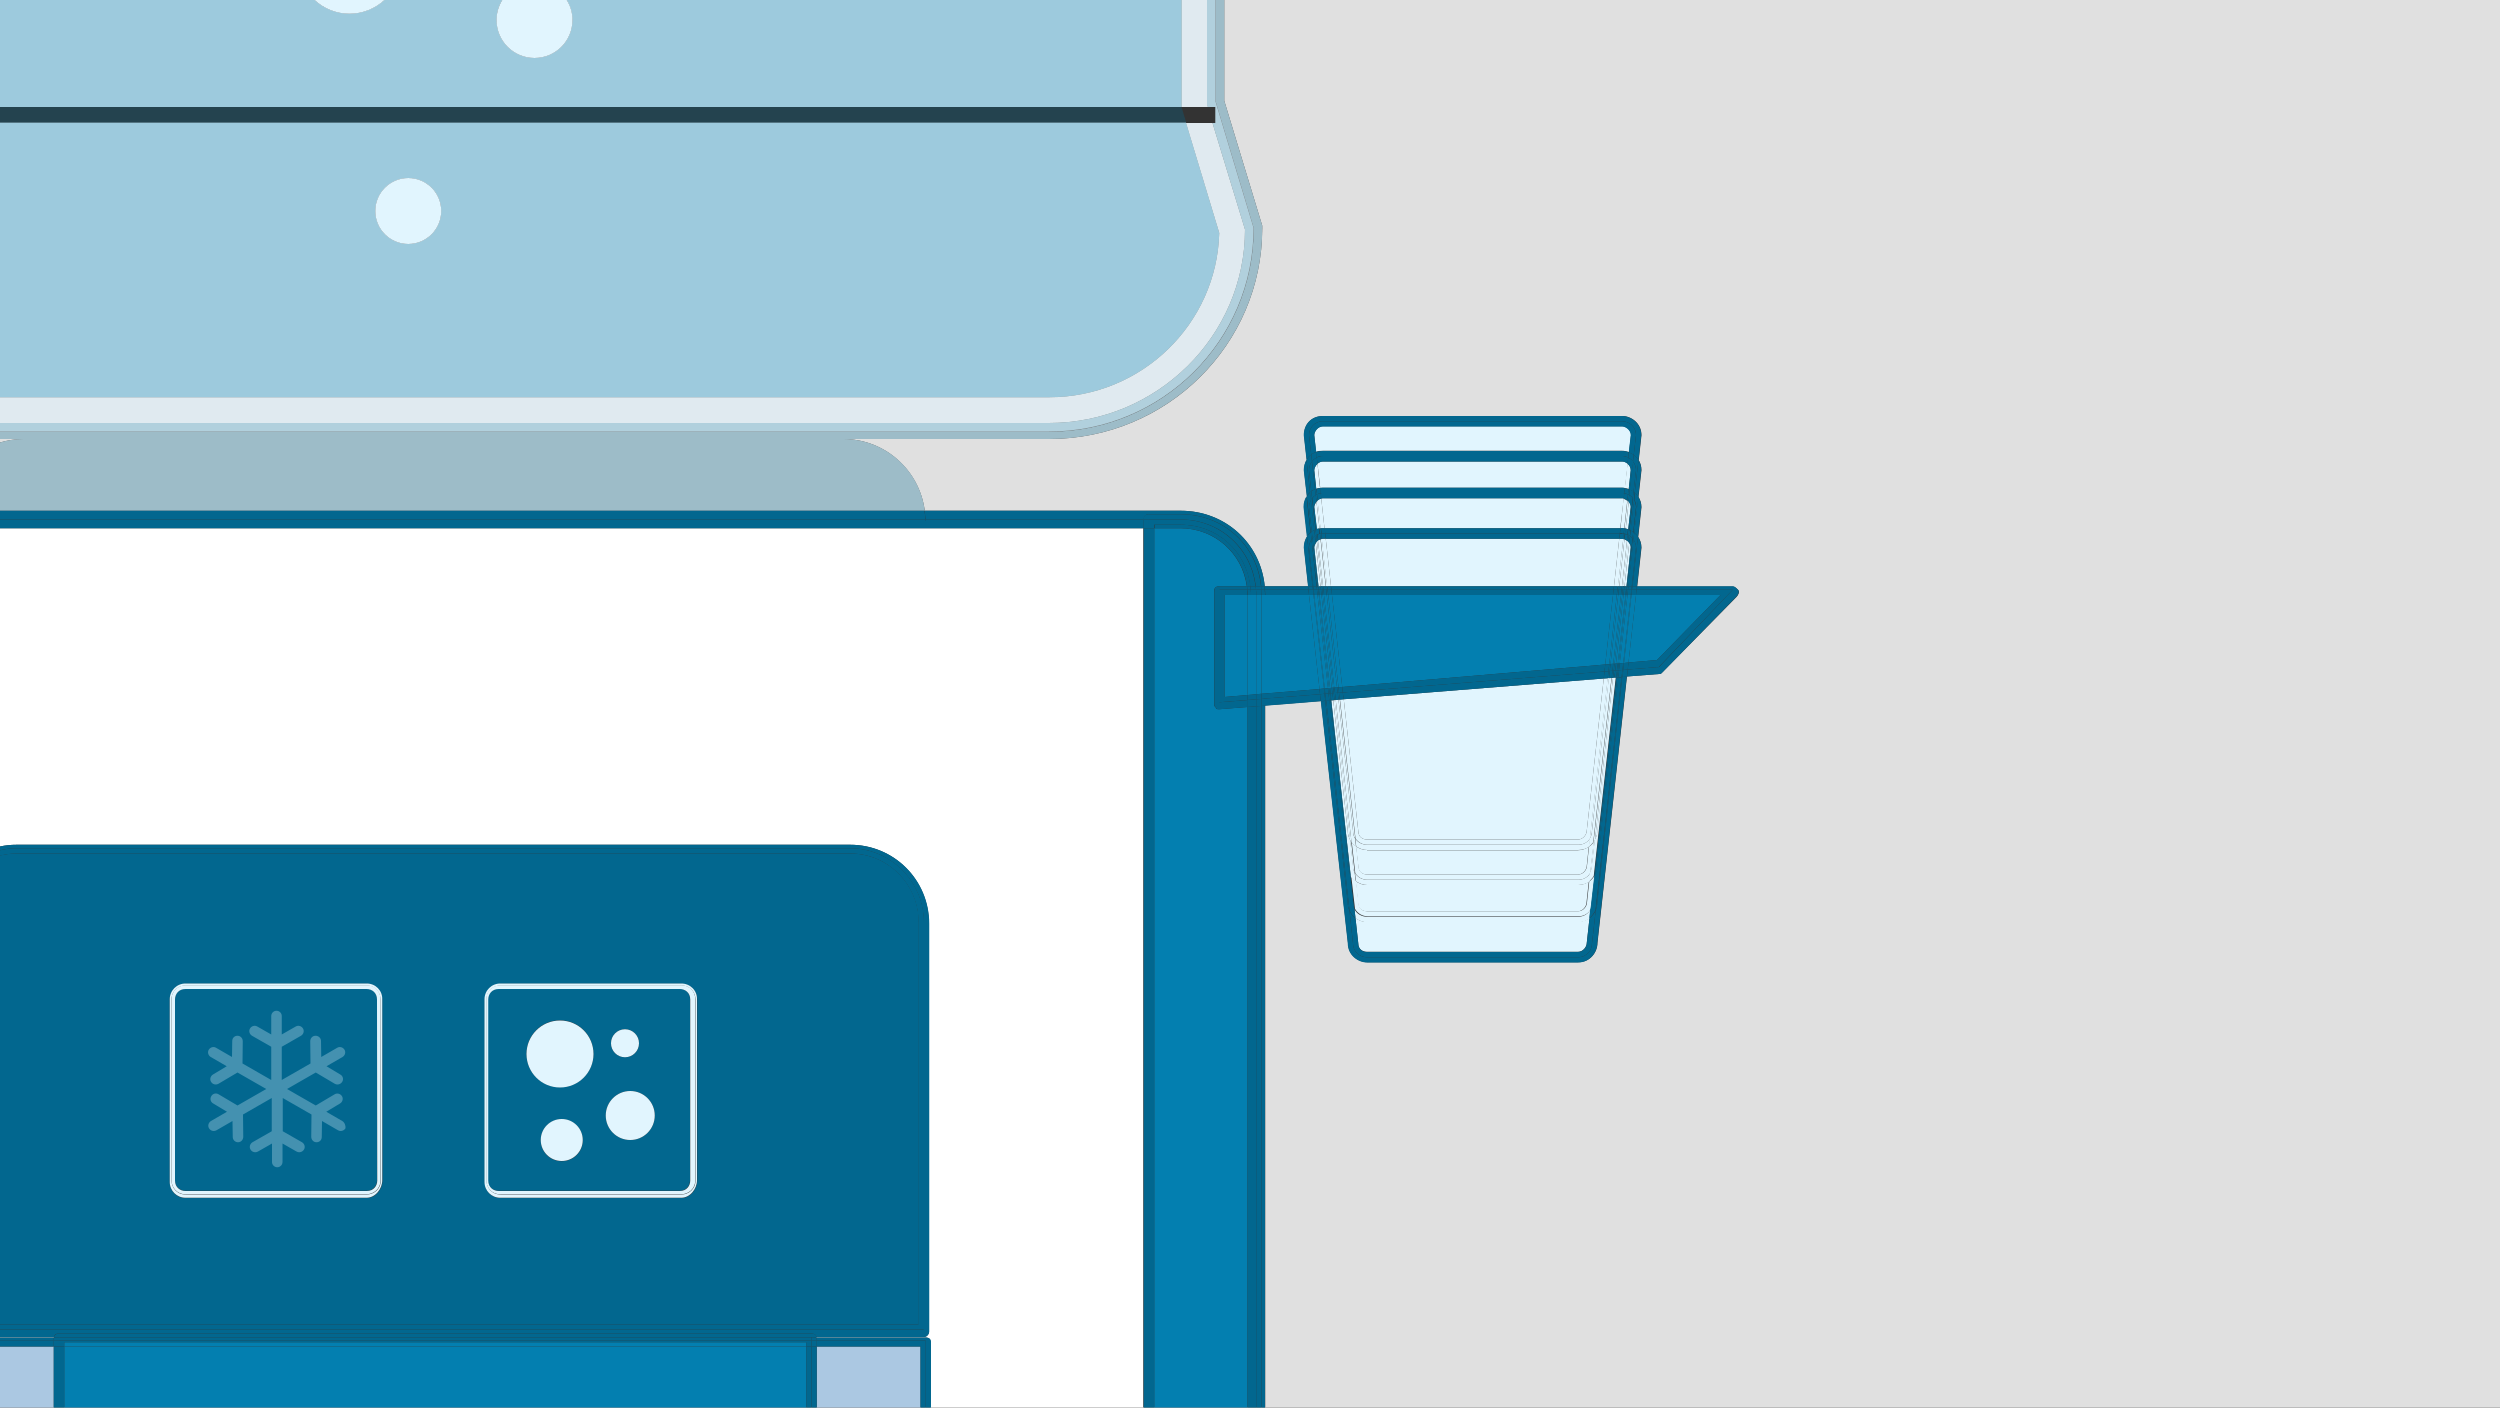 <?xml version="1.0" encoding="utf-8"?>
<!-- Generator: Adobe Illustrator 22.1.0, SVG Export Plug-In . SVG Version: 6.00 Build 0)  -->
<svg version="1.1" id="Ebene_1" xmlns="http://www.w3.org/2000/svg" xmlns:xlink="http://www.w3.org/1999/xlink" x="0px" y="0px"
	 viewBox="0 0 1000 563" style="enable-background:new 0 0 1000 563;" xml:space="preserve">
<rect x="0" y="0" width="1000" height="563" fill="#333333" stroke="none"/>
<style type="text/css">
	.st0{opacity:0.3;}
	.st1{display:none;}
	.st2{display:inline;fill:#E1F5FE;}
	.st3{display:none;fill:#037FB0;}
	.st4{fill:#E0E0E0;}
	.st5{fill:#E1F5FE;}
	.st6{fill:#02678F;}
	.st7{opacity:0.3;fill:#02678F;enable-background:new    ;}
	.st8{opacity:0.3;fill:#E1F5FE;enable-background:new    ;}
	.st9{opacity:0.3;fill:#037FB0;enable-background:new    ;}
	.st10{fill:#FFFFFF;}
	.st11{fill:#037FB0;}
	.st12{fill:#ABC8E2;}
</style>
<g id="Ebene_4">
	<g>
		<g class="st0">
			<g class="st1">
				<circle class="st2" cx="572" cy="508.5" r="9.8"/>
				<circle class="st2" cx="592.5" cy="526.7" r="7.1"/>
				<circle class="st2" cx="572.5" cy="533.8" r="6.2"/>
				<circle class="st2" cx="591.1" cy="505.4" r="4"/>
			</g>
			<g>
				<path class="st3" d="M508,528.9l-5.3-3.1l4.4-2.7c0.9-0.4,0.9-1.3,0.4-1.8c-0.4-0.9-1.3-0.9-1.8-0.4l-5.8,3.6l-9.3-5.3l9.3-5.3
					l5.8,3.6c0,0,0.4,0,0.9,0c0.4,0,0.9-0.4,1.3-0.9c0.4-0.9,0-1.8-0.4-1.8l-4.4-2.7l5.3-3.1c0.4-0.4,0.9-1.3,0.4-1.8
					c-0.4-0.9-1.3-0.9-1.8-0.4l-5.3,3.1v-5.3c0-0.9-0.4-1.3-1.3-1.3s-1.3,0.9-1.3,1.3v6.7l-8.9,5.3v-10.7l5.8-3.1
					c0.9-0.4,0.9-1.3,0.4-1.8c-0.4-0.9-1.3-0.9-1.8-0.4l-4.4,2.7v-5.8c0-0.9-0.4-1.3-1.3-1.3s-1.3,0.4-1.3,1.3v5.8l-4.4-2.7
					c-0.9-0.4-1.3,0-1.8,0.4c-0.4,0.9,0,1.8,0.4,1.8l5.8,3.1v10.7l-9.3-5.3v-6.7c0-0.9-0.4-1.3-1.3-1.3l0,0c-0.9,0-1.3,0.4-1.3,1.3
					v4.9l-4.9-2.7c-0.9-0.4-1.8,0-1.8,0.4c-0.4,0.9,0,1.3,0.4,1.8l4.9,3.1l-4.4,2.7c-0.9,0.4-0.9,1.3-0.4,1.8
					c0.4,0.4,0.4,0.9,1.3,0.9c0.4,0,0.4,0,0.9,0l5.8-3.6l9.3,5.3l-9.3,5.3l-5.8-3.6c-0.9-0.4-1.8,0-1.8,0.4c-0.4,0.9,0,1.8,0.4,1.8
					l4.4,2.7l-4.9,3.1c-0.9,0.4-0.9,1.3-0.4,1.8c0.4,0.4,0.9,0.9,1.3,0.9c0,0,0.4,0,0.9,0l4.9-2.7v4.9c0,0.9,0.9,1.3,1.3,1.3l0,0
					c0.9,0,1.3-0.4,1.3-1.3v-6.7l9.3-5.3v10.7l-5.8,3.1c-0.9,0.4-0.9,1.3-0.4,1.8c0.4,0.4,0.4,0.9,1.3,0.9c0.4,0,0.4,0,0.9,0
					l4.4-2.7v5.8c0,0.9,0.4,1.3,1.3,1.3s1.3-0.4,1.3-1.3v-5.8l4.4,2.7c0,0,0.4,0,0.9,0s0.9-0.4,1.3-0.9c0.4-0.9,0-1.3-0.4-1.8
					l-5.8-3.1v-10.7l8.9,5.3v6.7c0,0.9,0.4,1.3,1.3,1.3s1.3-0.4,1.3-1.3v-5.3l5.3,3.1c0,0,0.4,0,0.9,0s0.9-0.4,1.3-0.9
					C508.9,530.3,508.5,529.4,508,528.9L508,528.9z"/>
			</g>
		</g>
		<g>
			<path class="st4" d="M0,175.6v1.4c3-0.9,6.2-1.4,9.4-1.4H0z"/>
		</g>
		<g>
			<path class="st4" d="M1000,0H489.7v40.3l15.2,50c0,0.5,0,0.5,0,1c0,46.6-38.2,84.3-85.3,84.3h-82.3c16.7,0,30.5,12.5,32.6,28.7
				h102.4c17.8,0,31.9,13,33.6,30.2h17.4l-1.7-15.5c0-1.7,0.5-3.2,1.3-4.5l-1.3-11.7c0-1.6,0.4-3.1,1.2-4.3l-1.2-10.4
				c0-1.5,0.4-3,1.1-4.2l-1.1-9.8c0-4.2,2.8-7.7,7.7-7.7h119.6c3.5,0,7.7,2.8,7.7,7.7l-1.1,10c0.7,1.1,1.1,2.5,1.1,4l-1.2,10.7
				c0.7,1.1,1.2,2.5,1.2,4.1l-1.3,11.9c0.8,1.2,1.3,2.6,1.3,4.3l-1.7,15.5h38.3c0.7,0,1.4,0.7,2.1,1.4s0,2.1-0.7,2.8L665,268.9
				c-0.7,0.7-0.7,0.7-1.4,0.7l-12.8,1L639,377.2c0,3.5-2.8,7.7-7.7,7.7h-84.4c-3.5,0-7.7-2.8-7.7-7.7l-10.8-96.8l-22.3,1.8V563h494
				L1000,0L1000,0z"/>
		</g>
		<path class="st5" d="M648.8,180.3c0.9,0,1.8,0.2,2.8,0.5l0.8-6.8c0-2.1-2.1-3.5-3.5-3.5H529.2c-2.1,0-3.5,2.1-3.5,3.5l0.7,6.7
			c0.8-0.3,1.8-0.4,2.8-0.4H648.8z"/>
		<path class="st6" d="M524.5,181.8l-0.9-7.7c0-2.8,2.1-5.6,5.6-5.6h119.6c2.8,0,5.6,2.1,5.6,5.6l-0.9,7.9c0.7,0.6,1.4,1.2,1.9,2.1
			l1.1-10c0-4.9-4.2-7.7-7.7-7.7H529.2c-4.9,0-7.7,3.5-7.7,7.7l1.1,9.8C523.1,183.1,523.7,182.4,524.5,181.8z"/>
		<path class="st6" d="M525.7,174.1c0-1.4,1.4-3.5,3.5-3.5h119.6c1.4,0,3.5,1.4,3.5,3.5l-0.8,6.8c0.7,0.3,1.4,0.7,2,1.1l0.9-7.9
			c0-3.5-2.8-5.6-5.6-5.6H529.2c-3.5,0-5.6,2.8-5.6,5.6l0.9,7.7c0.6-0.4,1.3-0.8,2-1L525.7,174.1z"/>
		<g>
			<path class="st4" d="M369.9,204.3c-2-16.2-15.8-28.7-32.6-28.7H9.4c-3.3,0-6.4,0.5-9.4,1.4v27.3H369.9z"/>
		</g>
		<path class="st7" d="M369.9,204.3c-2-16.2-15.8-28.7-32.6-28.7H9.4c-3.3,0-6.4,0.5-9.4,1.4v27.3H369.9z"/>
		<g>
			<path class="st4" d="M337.3,175.6h82.3c47,0,85.3-37.7,85.3-84.3c0-0.5,0-0.5,0-1l-15.2-50V0h-3.4v40.8l15.2,50.5
				c0,45.1-36.8,81.4-81.8,81.4h-246H0v2.9h9.4H337.3z"/>
		</g>
		<path class="st7" d="M337.3,175.6h82.3c47,0,85.3-37.7,85.3-84.3c0-0.5,0-0.5,0-1l-15.2-50V0h-3.4v40.8l15.2,50.5
			c0,45.1-36.8,81.4-81.8,81.4h-246H0v2.9h9.4H337.3z"/>
		<g>
			<path class="st4" d="M472.6,42.8h10.6l-0.3-1c0-0.5,0-0.5,0-1V0h-10.3L472.6,42.8L472.6,42.8z"/>
		</g>
		<path class="st8" d="M472.6,42.8h10.6l-0.3-1c0-0.5,0-0.5,0-1V0h-10.3L472.6,42.8L472.6,42.8z"/>
		<path class="st8" d="M472.6,42.8h10.6l-0.3-1c0-0.5,0-0.5,0-1V0h-10.3L472.6,42.8L472.6,42.8z"/>
		<g>
			<path class="st4" d="M487.7,93.2c-1,36.3-30.9,65.7-68.1,65.7H0v10.3h419.6c43.1,0,78.4-34.8,78.4-77.4l-13-42.6h-10.6
				L487.7,93.2z"/>
		</g>
		<path class="st8" d="M487.7,93.2c-1,36.3-30.9,65.7-68.1,65.7H0v10.3h419.6c43.1,0,78.4-34.8,78.4-77.4l-13-42.6h-10.6L487.7,93.2
			z"/>
		<path class="st8" d="M487.7,93.2c-1,36.3-30.9,65.7-68.1,65.7H0v10.3h419.6c43.1,0,78.4-34.8,78.4-77.4l-13-42.6h-10.6L487.7,93.2
			z"/>
		<g>
			<path class="st4" d="M482.8,40.8c0,0.5,0,0.5,0,1l0.3,1h3.1v6.4H485l13,42.6c0,42.6-35.3,77.4-78.4,77.4H0v3.4h173.6h246
				c45.1,0,81.8-36.3,81.8-81.4l-15.2-50.5V0h-3.4L482.8,40.8L482.8,40.8z"/>
		</g>
		<path class="st8" d="M482.8,40.8c0,0.5,0,0.5,0,1l0.3,1h3.1v6.4H485l13,42.6c0,42.6-35.3,77.4-78.4,77.4H0v3.4h173.6h246
			c45.1,0,81.8-36.3,81.8-81.4l-15.2-50.5V0h-3.4L482.8,40.8L482.8,40.8z"/>
		<path class="st7" d="M482.8,40.8c0,0.5,0,0.5,0,1l0.3,1h3.1v6.4H485l13,42.6c0,42.6-35.3,77.4-78.4,77.4H0v3.4h173.6h246
			c45.1,0,81.8-36.3,81.8-81.4l-15.2-50.5V0h-3.4L482.8,40.8L482.8,40.8z"/>
		<path class="st8" d="M482.8,40.8c0,0.5,0,0.5,0,1l0.3,1h3.1v6.4H485l13,42.6c0,42.6-35.3,77.4-78.4,77.4H0v3.4h173.6h246
			c45.1,0,81.8-36.3,81.8-81.4l-15.2-50.5V0h-3.4L482.8,40.8L482.8,40.8z"/>
		<g>
			<path class="st4" d="M229,8c0,8.4-6.8,15.2-15.2,15.2S198.6,16.4,198.6,8c0-2.9,0.8-5.6,2.3-8h-47.1c-3.7,3.4-8.6,5.5-14,5.5
				s-10.3-2.1-14-5.5H0v42.8h472.6V0H226.7C228.1,2.3,229,5,229,8z"/>
		</g>
		<path class="st8" d="M229,8c0,8.4-6.8,15.2-15.2,15.2S198.6,16.4,198.6,8c0-2.9,0.8-5.6,2.3-8h-47.1c-3.7,3.4-8.6,5.5-14,5.5
			s-10.3-2.1-14-5.5H0v42.8h472.6V0H226.7C228.1,2.3,229,5,229,8z"/>
		<path class="st8" d="M229,8c0,8.4-6.8,15.2-15.2,15.2S198.6,16.4,198.6,8c0-2.9,0.8-5.6,2.3-8h-47.1c-3.7,3.4-8.6,5.5-14,5.5
			s-10.3-2.1-14-5.5H0v42.8h472.6V0H226.7C228.1,2.3,229,5,229,8z"/>
		<path class="st9" d="M229,8c0,8.4-6.8,15.2-15.2,15.2S198.6,16.4,198.6,8c0-2.9,0.8-5.6,2.3-8h-47.1c-3.7,3.4-8.6,5.5-14,5.5
			s-10.3-2.1-14-5.5H0v42.8h472.6V0H226.7C228.1,2.3,229,5,229,8z"/>
		<g>
			<path class="st4" d="M0,158.9h419.6c37.2,0,67.1-29.4,68.1-65.7l-13.3-44.1H0V158.9z M163.3,71.2c7.3,0,13.2,5.9,13.2,13.2
				s-5.9,13.2-13.2,13.2s-13.2-5.9-13.2-13.2S156,71.2,163.3,71.2z"/>
		</g>
		<path class="st8" d="M0,158.9h419.6c37.2,0,67.1-29.4,68.1-65.7l-13.3-44.1H0V158.9z M163.3,71.2c7.3,0,13.2,5.9,13.2,13.2
			s-5.9,13.2-13.2,13.2s-13.2-5.9-13.2-13.2S156,71.2,163.3,71.2z"/>
		<path class="st8" d="M0,158.9h419.6c37.2,0,67.1-29.4,68.1-65.7l-13.3-44.1H0V158.9z M163.3,71.2c7.3,0,13.2,5.9,13.2,13.2
			s-5.9,13.2-13.2,13.2s-13.2-5.9-13.2-13.2S156,71.2,163.3,71.2z"/>
		<path class="st9" d="M0,158.9h419.6c37.2,0,67.1-29.4,68.1-65.7l-13.3-44.1H0V158.9z M163.3,71.2c7.3,0,13.2,5.9,13.2,13.2
			s-5.9,13.2-13.2,13.2s-13.2-5.9-13.2-13.2S156,71.2,163.3,71.2z"/>
		<path class="st5" d="M529.2,195.1h119.6c0.4,0,0.8,0,1.2,0.1l1.1-9.7c-0.7-0.6-1.6-0.9-2.2-0.9H529.2c-0.9,0-1.7,0.4-2.2,0.9
			l1.1,9.7C528.4,195.1,528.8,195.1,529.2,195.1z"/>
		<path class="st5" d="M527,185.5c-0.8,0.7-1.3,1.8-1.3,2.6l0.8,7.4c0.5-0.2,1-0.3,1.5-0.3L527,185.5z"/>
		<path class="st5" d="M651.5,195.6l0.8-7.5c0-1.1-0.5-2-1.3-2.6l-1.1,9.7C650.5,195.3,651,195.4,651.5,195.6z"/>
		<path class="st6" d="M655.3,198.7l1.2-10.7c0-1.6-0.4-2.9-1.1-4l-1.5,13.1C654.5,197.6,654.9,198.1,655.3,198.7z"/>
		<path class="st6" d="M524,196.9l-1.4-13c-0.7,1.2-1.1,2.7-1.1,4.2l1.2,10.4C523,197.9,523.5,197.4,524,196.9z"/>
		<path class="st6" d="M648.8,182.4c0.9,0,1.7,0.2,2.5,0.6l0.2-2.1c-0.9-0.4-1.9-0.5-2.8-0.5H529.2c-1,0-1.9,0.2-2.8,0.4l0.2,2.2
			c0.7-0.4,1.6-0.6,2.5-0.6L648.8,182.4L648.8,182.4z"/>
		<path class="st6" d="M524.5,196.5l-0.9-8.4c0-1.2,0.4-2.5,1.2-3.5l-0.3-2.8c-0.8,0.6-1.4,1.3-1.9,2.1l1.4,13
			C524.2,196.8,524.4,196.6,524.5,196.5z"/>
		<path class="st6" d="M653.5,182l-0.3,2.6c0.7,0.9,1.2,2.1,1.2,3.5l-1,8.6c0.2,0.1,0.3,0.3,0.5,0.4l1.5-13.1
			C654.9,183.2,654.3,182.6,653.5,182z"/>
		<path class="st6" d="M526.7,183l-0.2-2.2c-0.7,0.2-1.4,0.6-2,1l0.3,2.8C525.3,183.9,525.9,183.4,526.7,183z"/>
		<path class="st6" d="M651.3,183c0.7,0.4,1.4,0.9,1.9,1.6l0.3-2.6c-0.6-0.5-1.3-0.8-2-1.1L651.3,183z"/>
		<path class="st6" d="M648.8,184.6c0.7,0,1.6,0.3,2.2,0.9l0.3-2.5c-0.8-0.4-1.7-0.6-2.5-0.6H529.2c-0.9,0-1.8,0.2-2.5,0.6l0.3,2.5
			c0.6-0.5,1.3-0.9,2.2-0.9H648.8z"/>
		<path class="st6" d="M524.8,184.6c-0.8,1-1.2,2.2-1.2,3.5l0.9,8.4c0.4-0.3,0.9-0.6,1.5-0.8L524.8,184.6z"/>
		<path class="st6" d="M653.4,196.7l1-8.6c0-1.4-0.5-2.6-1.2-3.5l-1.3,11.3C652.5,196.1,653,196.4,653.4,196.7z"/>
		<path class="st6" d="M651.3,183l-0.3,2.5c0.7,0.6,1.3,1.5,1.3,2.6l-0.8,7.5c0.2,0.1,0.4,0.1,0.5,0.2l1.3-11.3
			C652.7,183.9,652,183.4,651.3,183z"/>
		<path class="st6" d="M526.5,195.5l-0.8-7.4c0-0.8,0.5-1.8,1.3-2.6l-0.3-2.5c-0.8,0.4-1.4,0.9-1.9,1.6l1.2,11.1
			C526.2,195.6,526.4,195.6,526.5,195.5z"/>
		<path class="st5" d="M649.5,199.4c-0.2-0.1-0.5-0.1-0.7-0.1H529.2c-0.2,0-0.5,0-0.7,0.1l1.3,11.9h118.3L649.5,199.4z"/>
		<path class="st5" d="M648.2,211.3h0.6c0.3,0,0.6,0,0.9,0.1l1.2-11.1c-0.5-0.4-1-0.6-1.5-0.8L648.2,211.3z"/>
		<path class="st5" d="M529.2,211.3h0.6l-1.3-11.9c-0.6,0.1-1.1,0.4-1.5,0.8l1.2,11.1C528.6,211.3,528.9,211.3,529.2,211.3z"/>
		<path class="st5" d="M651.3,211.7l1-8.9c0-0.8-0.3-1.6-0.8-2.2l-1.2,10.8C650.6,211.5,651,211.6,651.3,211.7z"/>
		<path class="st5" d="M526.6,200.7c-0.5,0.7-0.9,1.5-0.9,2.1l1,8.8c0.3-0.1,0.7-0.2,1.1-0.2L526.6,200.7z"/>
		<path class="st5" d="M528.3,211.3l-1.2-11.1c-0.2,0.2-0.3,0.3-0.5,0.5l1.2,10.7C527.9,211.4,528.1,211.3,528.3,211.3z"/>
		<path class="st5" d="M650.3,211.4l1.2-10.8c-0.2-0.2-0.3-0.3-0.5-0.5l-1.2,11.1C649.9,211.4,650.1,211.4,650.3,211.4z"/>
		<path class="st6" d="M655.2,214.7l1.3-11.9c0-1.6-0.5-3-1.2-4.1l-1.6,14.4C654.3,213.6,654.8,214.1,655.2,214.7z"/>
		<path class="st6" d="M524.2,212.9l-1.6-14.4c-0.8,1.2-1.2,2.7-1.2,4.3l1.3,11.7C523.2,213.9,523.7,213.4,524.2,212.9z"/>
		<path class="st6" d="M648.8,197.2c0.3,0,0.6,0,0.9,0.1l0.2-2.1c-0.4-0.1-0.8-0.1-1.2-0.1H529.2c-0.4,0-0.8,0-1.2,0.1l0.2,2.1
			c0.3,0,0.6-0.1,0.9-0.1H648.8z"/>
		<path class="st6" d="M649.7,197.3c0.5,0.1,1,0.2,1.5,0.5l0.2-2.1c-0.5-0.2-1-0.3-1.5-0.4L649.7,197.3z"/>
		<path class="st6" d="M528.3,197.3l-0.2-2.1c-0.5,0.1-1,0.2-1.5,0.3l0.2,2.2C527.2,197.5,527.7,197.4,528.3,197.3z"/>
		<path class="st6" d="M524.7,212.6l-1.1-9.7c0-1,0.3-2,0.8-2.9l-0.3-3.1c-0.5,0.5-1,1-1.4,1.6l1.6,14.4
			C524.4,212.8,524.5,212.7,524.7,212.6z"/>
		<path class="st6" d="M654,197.1l-0.3,2.8c0.5,0.8,0.8,1.8,0.8,2.9l-1.1,9.9c0.1,0.1,0.3,0.2,0.4,0.3l1.6-14.4
			C654.9,198.1,654.5,197.6,654,197.1z"/>
		<path class="st6" d="M653.6,199.9l0.3-2.8c-0.2-0.1-0.3-0.3-0.5-0.4l-0.3,2.6C653.3,199.5,653.5,199.7,653.6,199.9z"/>
		<path class="st6" d="M524.5,196.5c-0.2,0.1-0.3,0.3-0.5,0.4l0.3,3.1c0.1-0.2,0.3-0.5,0.5-0.7L524.5,196.5z"/>
		<path class="st6" d="M526.3,198l-0.3-2.3c-0.5,0.2-1,0.5-1.5,0.8l0.3,2.8C525.2,198.8,525.7,198.4,526.3,198z"/>
		<path class="st6" d="M651.7,198c0.5,0.3,1,0.7,1.4,1.2l0.3-2.6c-0.5-0.3-1-0.6-1.5-0.9L651.7,198z"/>
		<path class="st6" d="M526.5,195.5c-0.2,0.1-0.4,0.1-0.5,0.2l0.3,2.3c0.2-0.1,0.3-0.2,0.5-0.3L526.5,195.5z"/>
		<path class="st6" d="M651.7,198l0.2-2.2c-0.2-0.1-0.4-0.2-0.5-0.2l-0.2,2.1C651.4,197.8,651.6,197.9,651.7,198z"/>
		<path class="st6" d="M529.2,199.3h119.6c0.2,0,0.5,0,0.7,0.1l0.2-2.1c-0.3-0.1-0.6-0.1-0.9-0.1H529.2c-0.3,0-0.6,0-0.9,0.1
			l0.2,2.1C528.8,199.4,529,199.3,529.2,199.3z"/>
		<path class="st6" d="M528.3,197.3c-0.5,0.1-1,0.2-1.5,0.4l0.3,2.5c0.4-0.4,0.9-0.6,1.5-0.8L528.3,197.3z"/>
		<path class="st6" d="M650.9,200.2l0.3-2.4c-0.5-0.2-1-0.4-1.5-0.5l-0.2,2.1C650,199.6,650.5,199.8,650.9,200.2z"/>
		<path class="st6" d="M653.3,212.8l1.1-9.9c0-1.1-0.3-2.1-0.8-2.9l-1.4,12.2C652.6,212.3,653,212.6,653.3,212.8z"/>
		<path class="st6" d="M524.4,200c-0.5,0.9-0.8,1.9-0.8,2.9l1.1,9.7c0.3-0.2,0.7-0.4,1-0.6L524.4,200z"/>
		<path class="st6" d="M651.8,211.9c0.2,0.1,0.4,0.2,0.5,0.2l1.4-12.2c-0.1-0.2-0.3-0.5-0.5-0.7L651.8,211.9z"/>
		<path class="st6" d="M526.2,211.8l-1.4-12.5c-0.2,0.2-0.3,0.5-0.5,0.7l1.3,12C525.9,211.9,526.1,211.9,526.2,211.8z"/>
		<path class="st6" d="M525.7,202.8c0-0.7,0.3-1.5,0.9-2.1l-0.3-2.7c-0.6,0.3-1,0.8-1.4,1.3l1.4,12.5c0.1-0.1,0.3-0.1,0.5-0.2
			L525.7,202.8z"/>
		<path class="st6" d="M652.3,202.8l-1,8.9c0.2,0.1,0.3,0.1,0.4,0.2l1.4-12.7c-0.4-0.5-0.9-0.9-1.4-1.2l-0.3,2.7
			C651.9,201.3,652.3,202,652.3,202.8z"/>
		<path class="st6" d="M527.1,200.2l-0.3-2.5c-0.2,0.1-0.4,0.2-0.5,0.3l0.3,2.7C526.7,200.5,526.9,200.4,527.1,200.2z"/>
		<path class="st6" d="M650.9,200.2c0.2,0.1,0.3,0.3,0.5,0.5l0.3-2.7c-0.2-0.1-0.3-0.2-0.5-0.3L650.9,200.2z"/>
		<path class="st10" d="M21.6,534.8H0v0.2h21.5C21.5,534.9,21.5,534.9,21.6,534.8z"/>
		<path class="st10" d="M0,211.3v127.3c2.2-0.5,4.4-0.7,6.7-0.7H340c17.6,0,31.6,14.1,31.6,31.6v163.2c0,0.7-0.7,2.1-2.1,2.1h-43
			c0,0.1,0,0.1,0,0.2h43.6c1.4,0,2.1,0.6,2.1,1.8V563h85.1V211.3H0z"/>
		<path class="st11" d="M499,282.8l-11.3,0.9c-0.7,0-1.4,0-1.4-0.7c-0.7-0.7-0.7-0.7-0.7-1.4v-45c0-1.4,0.7-2.1,2.1-2.1h11
			c-1.7-13.1-12.9-23.2-26.5-23.2h-10.5V563H499V282.8z"/>
		<rect x="457.5" y="211.3" class="st6" width="2.1" height="351.7"/>
		<rect x="459.6" y="211.3" class="st6" width="2.1" height="351.7"/>
		<polygon class="st6" points="504.6,282.4 504.6,563 506,563 506,282.3 		"/>
		<path class="st6" d="M457.5,207.8c0-1.4,0.7-2.1,2.1-2.1h12.7c17.1,0,30.5,12.3,32.2,28.8h1.4c-1.7-17.3-15.8-30.2-33.6-30.2
			H369.9c0.1,1.2,0.2,2.3,0.3,3.5H457.5z"/>
		<path class="st6" d="M0,207.8h370.1c0-1.2-0.1-2.4-0.3-3.5H0V207.8z"/>
		<path class="st6" d="M457.5,207.8h-87.4c0,0.2,0,0.4,0,0.6H0v2.9h457.5V207.8z"/>
		<path class="st6" d="M370.1,208.4c0-0.2,0-0.4,0-0.6H0v0.6H370.1z"/>
		<polygon class="st6" points="499,563 500.4,563 500.4,282.7 499,282.8 		"/>
		<path class="st6" d="M472.3,209.9h-10.5v1.4h10.5c13.6,0,24.8,10.1,26.5,23.2h1.4C498.5,220.7,487.2,209.9,472.3,209.9z"/>
		<path class="st6" d="M472.3,207.8c15.7,0,28.3,11.5,30,26.7h2.1c-1.7-16.5-15.1-28.8-32.2-28.8h-12.7c-1.4,0-2.1,0.7-2.1,2.1h2.1
			H472.3z"/>
		<polygon class="st6" points="502.5,563 504.6,563 504.6,282.4 502.5,282.5 		"/>
		<rect x="457.5" y="207.8" class="st6" width="2.1" height="3.5"/>
		<polygon class="st6" points="500.4,282.7 500.4,563 502.5,563 502.5,282.5 		"/>
		<path class="st6" d="M461.7,209.9h10.5c14.9,0,26.3,10.8,27.9,24.6h2.1c-1.7-15.2-14.4-26.7-30-26.7h-12.7v3.5h2.1v-1.4H461.7z"/>
		<rect y="538.6" class="st12" width="21.5" height="24.4"/>
		<rect x="326.7" y="538.6" class="st12" width="41.5" height="24.4"/>
		<path class="st6" d="M21.5,536.2v-0.7c0-0.2,0-0.3,0-0.5H0v1.2H21.5z"/>
		<path class="st6" d="M370.3,535h-43.6c0,0.2,0,0.3,0,0.5v0.7h43.6V563h2.1v-26.2C372.4,535.6,371.7,535,370.3,535z"/>
		<rect y="536.2" class="st6" width="21.5" height="2.4"/>
		<polygon class="st6" points="368.2,538.6 368.2,563 370.3,563 370.3,536.2 326.7,536.2 326.7,538.6 		"/>
		<rect x="25.7" y="538.6" class="st11" width="296.8" height="24.4"/>
		<rect x="25.7" y="536.9" class="st11" width="296.8" height="1.7"/>
		<path class="st6" d="M23.6,534.8h-2c0,0.1,0,0.1,0,0.2h2.1v-0.2H23.6z"/>
		<path class="st6" d="M324.6,535h2.1c0-0.1,0-0.1,0-0.2h-2v0.2H324.6z"/>
		<rect x="21.5" y="538.6" class="st6" width="2.1" height="24.4"/>
		<rect x="324.6" y="538.6" class="st6" width="2.1" height="24.4"/>
		<path class="st6" d="M324.6,536.2h2.1v-0.7c0-0.2,0-0.3,0-0.5h-2.1V536.2z"/>
		<path class="st6" d="M23.6,535h-2.1c0,0.2,0,0.3,0,0.5v0.7h2.1V535z"/>
		<rect x="21.5" y="536.2" class="st6" width="2.1" height="2.4"/>
		<rect x="324.6" y="536.2" class="st6" width="2.1" height="2.4"/>
		<rect x="23.6" y="534.8" class="st6" width="301" height="0.2"/>
		<rect x="322.5" y="538.6" class="st6" width="2.1" height="24.4"/>
		<rect x="23.6" y="538.6" class="st6" width="2.1" height="24.4"/>
		<rect x="23.6" y="535" class="st6" width="301" height="1.2"/>
		<polygon class="st6" points="23.6,538.6 25.7,538.6 25.7,536.9 322.5,536.9 322.5,538.6 324.6,538.6 324.6,536.2 23.6,536.2 		"/>
		<path class="st6" d="M367.5,368.8c0-14.8-12-27.4-27.4-27.4H6.7c-2.3,0-4.5,0.3-6.7,0.8v187.6h367.5V368.8z M153,472.2
			c0,3.5-2.8,7-6.3,7H74.2c-3.5,0-6.3-2.8-6.3-6.3v-73.1c0-3.5,2.8-6.3,6.3-6.3h72.4c3.5,0,6.3,2.8,6.3,6.3L153,472.2L153,472.2z
			 M278.9,472.2c0,3.5-2.8,7-6.3,7h-72.4c-3.5,0-6.3-2.8-6.3-6.3v-73.1c0-3.5,2.8-6.3,6.3-6.3h72.4c3.5,0,6.3,2.8,6.3,6.3V472.2z"/>
		<path class="st6" d="M23.6,533.4h301c1.1,0,1.8,0.5,2,1.4h43c1.4,0,2.1-1.4,2.1-2.1V369.5c0-17.6-14.1-31.6-31.6-31.6H6.7
			c-2.3,0-4.5,0.2-6.7,0.7v1.5c2.2-0.5,4.4-0.8,6.7-0.8H340c16.2,0,29.5,13.4,29.5,29.5V532H0v2.8h21.6
			C21.8,533.8,22.4,533.4,23.6,533.4z"/>
		<path class="st6" d="M324.6,533.4h-301c-1.1,0-1.8,0.5-2,1.4h2h301h2C326.4,533.8,325.7,533.4,324.6,533.4z"/>
		<path class="st6" d="M6.7,341.4H340c15.5,0,27.4,12.7,27.4,27.4v161H0v2.1h369.6V368.8c0-16.2-13.4-29.5-29.5-29.5H6.7
			c-2.3,0-4.5,0.3-6.7,0.8v2.2C2.2,341.7,4.4,341.4,6.7,341.4z"/>
		<path class="st6" d="M146.7,395.5H74.2c-2.8,0-4.2,2.1-4.2,4.2v72.4c0,2.8,2.1,4.2,4.2,4.2h72.4c2.8,0,4.2-2.1,4.2-4.2v-72.4
			C150.9,396.9,148.8,395.5,146.7,395.5z"/>
		<path class="st5" d="M146.7,393.4H74.2c-3.5,0-6.3,2.8-6.3,6.3v73.1c0,3.5,2.8,6.3,6.3,6.3h72.4c3.5,0,6.3-3.5,6.3-7v-72.4
			C153,396.2,150.2,393.4,146.7,393.4z M152.3,472.2c0,3.5-2.8,5.6-5.6,5.6H74.2c-3.5,0-5.6-2.8-5.6-5.6v-72.4
			c0-3.5,2.8-5.6,5.6-5.6h72.4c3.5,0,5.6,2.8,5.6,5.6L152.3,472.2L152.3,472.2z"/>
		<path class="st5" d="M146.7,394.1H74.2c-2.8,0-5.6,2.1-5.6,5.6v72.4c0,2.8,2.1,5.6,5.6,5.6h72.4c2.8,0,5.6-2.1,5.6-5.6v-72.4
			C152.3,396.9,150.2,394.1,146.7,394.1z M150.9,472.2c0,2.1-1.4,4.2-4.2,4.2H74.2c-2.1,0-4.2-1.4-4.2-4.2v-72.4
			c0-2.1,1.4-4.2,4.2-4.2h72.4c2.1,0,4.2,1.4,4.2,4.2L150.9,472.2L150.9,472.2z"/>
		<path class="st6" d="M271.8,395.5h-72.4c-2.8,0-4.2,2.1-4.2,4.2v72.4c0,2.8,2.1,4.2,4.2,4.2h72.4c2.8,0,4.2-2.1,4.2-4.2v-72.4
			C276.1,396.9,273.9,395.5,271.8,395.5z M250,411.7c3.1,0,5.6,2.5,5.6,5.6s-2.5,5.6-5.6,5.6s-5.6-2.5-5.6-5.6
			S246.9,411.7,250,411.7z M224.7,464.5c-4.7,0-8.4-3.8-8.4-8.4c0-4.7,3.8-8.4,8.4-8.4c4.7,0,8.4,3.8,8.4,8.4
			C233.2,460.7,229.4,464.5,224.7,464.5z M224,434.9c-7.4,0-13.4-6-13.4-13.4s6-13.4,13.4-13.4s13.4,6,13.4,13.4
			S231.4,434.9,224,434.9z M252.1,456c-5.4,0-9.8-4.4-9.8-9.8s4.4-9.8,9.8-9.8c5.4,0,9.8,4.4,9.8,9.8S257.6,456,252.1,456z"/>
		<path class="st5" d="M272.5,393.4h-72.4c-3.5,0-6.3,2.8-6.3,6.3v73.1c0,3.5,2.8,6.3,6.3,6.3h72.4c3.5,0,6.3-3.5,6.3-7v-72.4
			C278.9,396.2,276.1,393.4,272.5,393.4z M278.2,472.2c0,3.5-2.8,5.6-5.6,5.6h-72.4c-3.5,0-5.6-2.8-5.6-5.6v-72.4
			c0-3.5,2.8-5.6,5.6-5.6h72.4c3.5,0,5.6,2.8,5.6,5.6V472.2z"/>
		<path class="st5" d="M272.5,394.1h-72.4c-2.8,0-5.6,2.1-5.6,5.6v72.4c0,2.8,2.1,5.6,5.6,5.6h72.4c2.8,0,5.6-2.1,5.6-5.6v-72.4
			C278.2,396.9,276.1,394.1,272.5,394.1z M276.1,472.2c0,2.1-1.4,4.2-4.2,4.2h-72.4c-2.1,0-4.2-1.4-4.2-4.2v-72.4
			c0-2.1,1.4-4.2,4.2-4.2h72.4c2.1,0,4.2,1.4,4.2,4.2V472.2z"/>
		<ellipse class="st5" cx="224" cy="421.6" rx="13.4" ry="13.4"/>
		<circle class="st5" cx="252.1" cy="446.2" r="9.8"/>
		<ellipse class="st5" cx="224.7" cy="456" rx="8.4" ry="8.4"/>
		<circle class="st5" cx="250" cy="417.3" r="5.6"/>
		<path class="st5" d="M546.8,368.8c-1.5,0-3.2-0.5-4.6-1.6l1.1,10c0,2.8,2.1,3.5,3.5,3.5h84.4c2.1,0,3.5-2.1,3.5-3.5l1.1-10
			c-1.2,0.9-2.8,1.5-4.6,1.5h-84.4V368.8z"/>
		<path class="st5" d="M546.8,354c-1.5,0-3.1-0.5-4.5-1.5l0.9,8.5c0,2.8,2.1,3.5,3.5,3.5h84.4c2.1,0,3.5-2.1,3.5-3.5l0.9-8.4
			c-1.2,0.9-2.7,1.4-4.5,1.4H546.8z"/>
		<path class="st5" d="M546.8,340c-1.5,0-3-0.5-4.4-1.4l0.9,7.7c0,2.8,2.1,3.5,3.5,3.5h84.4c2.1,0,3.5-2.1,3.5-3.5l0.8-7.6
			c-1.2,0.8-2.6,1.4-4.4,1.4h-84.3V340z"/>
		<path class="st5" d="M543.3,332.3c0,2.8,2.1,3.5,3.5,3.5h84.4c2.1,0,3.5-2.1,3.5-3.5l6.8-60.9l-104,8.3L543.3,332.3z"/>
		<polygon class="st5" points="647.7,215.5 530.3,215.5 532.4,234.5 645.6,234.5 		"/>
		<path class="st5" d="M631.2,337.9h-84.4c-1.8,0-3.7-0.9-4.7-2.5l0.4,3.2c1.3,0.9,2.9,1.4,4.4,1.4h84.4c1.7,0,3.2-0.5,4.4-1.4
			l0.4-3.3C635,336.9,633.4,337.9,631.2,337.9z"/>
		<path class="st5" d="M641.5,271.4l-6.8,60.9c0,1.4-1.4,3.5-3.5,3.5h-84.4c-1.4,0-3.5-0.7-3.5-3.5l-5.8-52.6l-1.5,0.1l6.2,55.6
			c1.1,1.6,2.9,2.5,4.7,2.5h84.4c2.2,0,3.8-1.1,4.7-2.5l7.1-64.1L641.5,271.4z"/>
		<path class="st5" d="M647.7,215.5l-2.1,19h1.6l2.1-18.9c-0.2,0-0.3-0.1-0.5-0.1H647.7z"/>
		<path class="st5" d="M530.3,215.5h-1.1c-0.2,0-0.3,0-0.5,0.1l2.1,18.9h1.6L530.3,215.5z"/>
		<path class="st5" d="M631.2,351.9h-84.4c-1.9,0-3.8-1-4.8-2.7l0.4,3.3c1.4,1,3,1.5,4.5,1.5h84.4c1.8,0,3.3-0.6,4.5-1.4l0.4-3.4
			C635.1,350.8,633.5,351.9,631.2,351.9z"/>
		<path class="st5" d="M635.6,338.7l-0.8,7.6c0,1.4-1.4,3.5-3.5,3.5h-84.4c-1.4,0-3.5-0.7-3.5-3.5l-0.9-7.7c-0.7-0.5-1.3-1-1.8-1.7
			l1.4,12.3c1,1.7,2.9,2.7,4.8,2.7h84.4c2.3,0,3.9-1.2,4.8-2.7l1.4-12.3C636.9,337.6,636.3,338.2,635.6,338.7z"/>
		<path class="st5" d="M636.8,332.3c0,1.1-0.3,2.2-0.9,3.1l-0.4,3.3c0.7-0.5,1.3-1.1,1.8-1.8l7.3-65.7l-1.1,0.1L636.8,332.3z"/>
		<path class="st5" d="M528.2,215.7c-0.4,0.1-0.7,0.3-1,0.5l2,18.3h1.1L528.2,215.7z"/>
		<path class="st5" d="M648.8,234.5l2-18.2c-0.3-0.2-0.7-0.4-1-0.6l-2.1,18.8H648.8z"/>
		<path class="st5" d="M541.2,332.3l-5.8-52.4l-1.1,0.1l6.3,56.9c0.5,0.7,1.1,1.2,1.8,1.7l-0.4-3.2
			C541.5,334.6,541.2,333.5,541.2,332.3z"/>
		<path class="st5" d="M647.1,234.5h0.6l2.1-18.8c-0.2-0.1-0.4-0.1-0.5-0.2L647.1,234.5z"/>
		<path class="st5" d="M535.4,279.9l5.8,52.4c0,1.2,0.3,2.3,0.9,3.1l-6.2-55.6L535.4,279.9z"/>
		<path class="st5" d="M530.9,234.5l-2.1-18.9c-0.2,0-0.4,0.1-0.5,0.1l2.1,18.8L530.9,234.5L530.9,234.5z"/>
		<path class="st5" d="M635.9,335.4c0.6-0.9,0.9-2,0.9-3.1l6.8-61.1H643L635.9,335.4z"/>
		<path class="st5" d="M631.2,366.7h-84.4c-2,0-4.1-1.1-5-3l0.4,3.6c1.4,1,3.1,1.6,4.6,1.6h84.4c1.9,0,3.4-0.6,4.6-1.5l0.4-3.7
			C635.4,365.4,633.6,366.7,631.2,366.7z"/>
		<path class="st5" d="M635.7,352.6l-0.9,8.4c0,1.4-1.4,3.5-3.5,3.5h-84.4c-1.4,0-3.5-0.7-3.5-3.5l-0.9-8.5c-0.8-0.5-1.5-1.2-2-2.1
			l1.5,13.1c1,1.9,3,3,5,3h84.4c2.4,0,4.2-1.3,5-3.1l1.5-13.2C637.2,351.3,636.5,352,635.7,352.6z"/>
		<path class="st5" d="M638.9,332.3c0,1.2-0.3,2.5-1,3.6l-1.2,10.4c0,1-0.3,2-0.8,2.9l-0.4,3.4c0.8-0.6,1.5-1.4,2-2.2l8.8-79.4
			l-0.8,0.1L638.9,332.3z"/>
		<path class="st5" d="M541.2,346.3l-1.1-10.2c-0.6-1.1-1-2.3-1-3.8l-5.8-52.2l-0.8,0.1l7.8,70.4c0.6,0.8,1.2,1.5,2,2.1l-0.4-3.3
			C541.5,348.4,541.2,347.5,541.2,346.3z"/>
		<path class="st5" d="M526.3,217.3c-0.4,0.6-0.6,1.2-0.6,1.8l1.7,15.5h0.8L526.3,217.3z"/>
		<path class="st5" d="M650.6,234.5l1.7-15.5c0-0.7-0.2-1.3-0.6-1.8l-1.9,17.3H650.6z"/>
		<path class="st5" d="M528.8,234.5l-2-17.9c-0.2,0.2-0.3,0.4-0.5,0.6l1.9,17.2L528.8,234.5L528.8,234.5z"/>
		<path class="st5" d="M649.8,234.5l1.9-17.3c-0.1-0.2-0.3-0.4-0.5-0.6l-2,17.8h0.6V234.5z"/>
		<path class="st5" d="M533.3,280.1l5.8,52.2c0,1.4,0.4,2.7,1,3.8l-6.2-56H533.3z"/>
		<path class="st5" d="M638,335.9c0.6-1.2,1-2.4,1-3.6l6.8-61.2h-0.6L638,335.9z"/>
		<path class="st5" d="M636,349.2c0.5-0.9,0.8-1.9,0.8-2.9l1.2-10.4c-0.2,0.3-0.4,0.6-0.6,0.9L636,349.2z"/>
		<path class="st5" d="M540,336.1l1.1,10.2c0,1.1,0.3,2.1,0.8,3l-1.4-12.3C540.4,336.7,540.2,336.4,540,336.1z"/>
		<path class="st5" d="M644.7,271.2l-7.3,65.7c0.2-0.3,0.4-0.6,0.6-0.9l7.2-64.8H644.7z"/>
		<path class="st5" d="M534.3,280h-0.5l6.2,56c0.2,0.3,0.4,0.6,0.6,0.9L534.3,280z"/>
		<path class="st5" d="M529.2,234.5l-2-18.3c-0.2,0.1-0.3,0.3-0.4,0.4l2,17.9L529.2,234.5L529.2,234.5z"/>
		<path class="st5" d="M650.8,216.3l-2,18.2h0.5l2-17.8C651.1,216.5,651,216.4,650.8,216.3z"/>
		<path class="st6" d="M522.8,214.5c-0.8,1.3-1.3,2.8-1.3,4.5l1.7,15.5h1.8L522.8,214.5z"/>
		<path class="st6" d="M654.8,234.5l1.7-15.5c0-1.7-0.5-3.1-1.3-4.3l-2.2,19.8H654.8z"/>
		<path class="st6" d="M638.9,361.1c0,1-0.2,2-0.6,3l-1.5,13.2c0,2.8-2.1,5.6-5.6,5.6h-84.4c-2.8,0-5.6-2.1-5.6-5.6l-1.4-13
			c-0.4-0.9-0.7-2-0.7-3.2l-9-80.7l-1.8,0.1l10.8,96.8c0,4.9,4.2,7.7,7.7,7.7h84.4c4.9,0,7.7-4.2,7.7-7.7l11.8-106.6l-1.8,0.1
			L638.9,361.1z"/>
		<polygon class="st6" points="647.9,213.4 648.2,211.3 529.8,211.3 530.1,213.4 		"/>
		<path class="st6" d="M648.8,213.4c0.2,0,0.5,0,0.7,0l0.2-2.1c-0.3,0-0.6-0.1-0.9-0.1h-0.6l-0.2,2.1h0.8V213.4z"/>
		<path class="st6" d="M529.2,213.4h0.9l-0.2-2.1h-0.6c-0.3,0-0.6,0-0.9,0l0.2,2.1C528.8,213.4,529,213.4,529.2,213.4z"/>
		<path class="st6" d="M650,213.5c0.4,0.1,0.7,0.2,1,0.3l0.2-2.1c-0.3-0.1-0.7-0.2-1.1-0.3L650,213.5z"/>
		<path class="st6" d="M527.7,211.4c-0.4,0.1-0.7,0.1-1.1,0.2l0.2,2.2c0.3-0.1,0.7-0.3,1-0.3L527.7,211.4z"/>
		<path class="st6" d="M528.3,211.3c-0.2,0-0.4,0-0.5,0.1l0.2,2.1c0.2,0,0.4-0.1,0.5-0.1L528.3,211.3z"/>
		<path class="st6" d="M650,213.5l0.2-2.1c-0.2,0-0.4-0.1-0.5-0.1l-0.2,2.1C649.7,213.5,649.8,213.5,650,213.5z"/>
		<path class="st6" d="M525.3,234.5l-1.7-15.5c0-1.1,0.3-2.2,1-3.2l-0.3-2.9c-0.6,0.5-1.1,1-1.5,1.6l2.2,20L525.3,234.5L525.3,234.5
			z"/>
		<path class="st6" d="M530.1,280.3l9,80.7c0,1.2,0.2,2.2,0.7,3.2l-9.3-83.9L530.1,280.3z"/>
		<path class="st6" d="M638.3,364.1c0.4-1,0.6-2,0.6-3l10-90.3h-0.3L638.3,364.1z"/>
		<path class="st6" d="M653.7,213.1l-0.3,2.7c0.6,0.9,1,2,1,3.2l-1.7,15.5h0.3l2.2-19.8C654.8,214.1,654.3,213.6,653.7,213.1z"/>
		<path class="st6" d="M653.4,215.8l0.3-2.7c-0.1-0.1-0.3-0.2-0.4-0.3l-0.3,2.5C653.2,215.4,653.3,215.6,653.4,215.8z"/>
		<path class="st6" d="M524.7,212.6c-0.2,0.1-0.3,0.2-0.4,0.3l0.3,2.9c0.1-0.2,0.3-0.4,0.4-0.5L524.7,212.6z"/>
		<path class="st6" d="M526,214.4l-0.3-2.4c-0.4,0.2-0.7,0.4-1,0.6l0.3,2.7C525.3,215,525.6,214.6,526,214.4z"/>
		<path class="st6" d="M652,214.4c0.4,0.2,0.7,0.5,1,0.9l0.3-2.5c-0.3-0.2-0.7-0.4-1-0.6L652,214.4z"/>
		<path class="st6" d="M652,214.4l0.2-2.2c-0.2-0.1-0.3-0.2-0.5-0.2l-0.2,2.2C651.7,214.2,651.9,214.3,652,214.4z"/>
		<path class="st6" d="M526.2,211.8c-0.2,0.1-0.4,0.1-0.5,0.2l0.3,2.4c0.2-0.1,0.3-0.2,0.5-0.3L526.2,211.8z"/>
		<path class="st6" d="M651.1,213.9c0.2,0.1,0.3,0.1,0.4,0.2l0.2-2.2c-0.1-0.1-0.3-0.1-0.4-0.2L651.1,213.9z"/>
		<path class="st6" d="M526.9,213.8l-0.2-2.2c-0.2,0-0.3,0.1-0.5,0.2l0.3,2.3C526.6,214,526.8,213.9,526.9,213.8z"/>
		<path class="st6" d="M635.8,367.3l-1.1,10c0,1.4-1.4,3.5-3.5,3.5h-84.4c-1.4,0-3.5-0.7-3.5-3.5l-1.1-10c-1-0.7-1.9-1.8-2.4-3
			l1.4,13c0,3.5,2.8,5.6,5.6,5.6h84.4c3.5,0,5.6-2.8,5.6-5.6l1.5-13.2C637.8,365.3,636.9,366.4,635.8,367.3z"/>
		<polygon class="st6" points="647.7,215.5 647.9,213.4 530.1,213.4 530.3,215.5 		"/>
		<path class="st6" d="M530.3,215.5l-0.2-2.1h-0.9c-0.2,0-0.5,0-0.7,0l0.2,2.1c0.2,0,0.3-0.1,0.5-0.1h1.1V215.5z"/>
		<path class="st6" d="M648.8,215.5c0.1,0,0.3,0,0.5,0.1l0.2-2.1c-0.2,0-0.5,0-0.7,0h-0.9l-0.2,2.1h1.1V215.5z"/>
		<path class="st6" d="M528.2,215.7l-0.2-2.2c-0.4,0.1-0.7,0.2-1,0.3l0.3,2.4C527.5,216,527.8,215.8,528.2,215.7z"/>
		<path class="st6" d="M649.8,215.7c0.3,0.1,0.7,0.3,1,0.6l0.3-2.4c-0.3-0.1-0.7-0.3-1-0.3L649.8,215.7z"/>
		<path class="st6" d="M649.2,215.6c0.2,0,0.4,0.1,0.5,0.2l0.2-2.2c-0.2,0-0.4-0.1-0.5-0.1L649.2,215.6z"/>
		<path class="st6" d="M528.5,213.4c-0.2,0-0.4,0-0.5,0.1l0.2,2.2c0.2-0.1,0.4-0.1,0.5-0.1L528.5,213.4z"/>
		<path class="st6" d="M652.7,234.5l1.7-15.5c0-1.3-0.4-2.4-1-3.2l-2.1,18.7H652.7z"/>
		<path class="st6" d="M647.3,271l-8.4,75.4c0,1.1-0.3,2.3-0.9,3.4l-1.3,11.3c0,0.9-0.2,1.8-0.6,2.5l-0.4,3.7c1.1-0.9,1.9-2,2.5-3.2
			l10.4-93.2L647.3,271z"/>
		<path class="st6" d="M542.2,367.2l-0.4-3.6c-0.4-0.7-0.6-1.6-0.6-2.6l-1.2-11.2c-0.5-1-0.9-2.2-0.9-3.6l-7.3-66.1l-1.3,0.1
			l9.3,83.9C540.3,365.5,541.2,366.5,542.2,367.2z"/>
		<path class="st6" d="M524.6,215.8c-0.6,0.9-1,2.1-1,3.2l1.7,15.5h1.3L524.6,215.8z"/>
		<path class="st6" d="M638.1,349.8c0.6-1.1,0.9-2.3,0.9-3.4l8.4-75.4h-0.5L638.1,349.8z"/>
		<path class="st6" d="M531.7,280.2l7.3,66.1c0,1.4,0.3,2.5,0.9,3.6l-7.7-69.7H531.7z"/>
		<path class="st6" d="M650.9,234.5h0.5l2.1-18.7c-0.1-0.2-0.3-0.4-0.4-0.5L650.9,234.5z"/>
		<path class="st6" d="M527.1,234.5l-2.1-19.2c-0.1,0.2-0.3,0.4-0.4,0.5l2.1,18.7H527.1z"/>
		<path class="st6" d="M539.9,349.9l1.2,11.2c0,1,0.2,1.8,0.6,2.6l-1.5-13.1C540.2,350.3,540.1,350.1,539.9,349.9z"/>
		<path class="st6" d="M636.2,363.6c0.4-0.8,0.6-1.7,0.6-2.5l1.3-11.3c-0.1,0.2-0.2,0.5-0.4,0.7L636.2,363.6z"/>
		<path class="st6" d="M525.7,219c0-0.5,0.2-1.2,0.6-1.8l-0.3-2.9c-0.4,0.3-0.7,0.6-1,0.9l2.1,19.2h0.3L525.7,219z"/>
		<path class="st6" d="M532.5,280.1h-0.3l7.7,69.7c0.1,0.2,0.2,0.4,0.4,0.6L532.5,280.1z"/>
		<path class="st6" d="M652.3,219l-1.7,15.5h0.3l2.1-19.2c-0.3-0.3-0.6-0.6-1-0.9l-0.3,2.8C652.1,217.7,652.3,218.3,652.3,219z"/>
		<path class="st6" d="M646.5,271l-8.8,79.4c0.1-0.2,0.3-0.5,0.4-0.7l8.8-78.8L646.5,271z"/>
		<path class="st6" d="M526.8,216.6l-0.3-2.6c-0.2,0.1-0.4,0.2-0.5,0.3l0.3,2.9C526.4,217,526.6,216.8,526.8,216.6z"/>
		<path class="st6" d="M651.2,216.6c0.2,0.2,0.3,0.4,0.5,0.6l0.3-2.8c-0.2-0.1-0.3-0.2-0.5-0.3L651.2,216.6z"/>
		<path class="st6" d="M651.2,216.6l0.3-2.6c-0.1-0.1-0.3-0.1-0.4-0.2l-0.3,2.4C651,216.4,651.1,216.5,651.2,216.6z"/>
		<path class="st6" d="M526.9,213.8c-0.2,0.1-0.3,0.1-0.4,0.2l0.3,2.6c0.1-0.1,0.3-0.3,0.4-0.4L526.9,213.8z"/>
		<polygon class="st11" points="527.8,275.6 523.6,238 506,238 506,277.4 		"/>
		<polygon class="st11" points="662.8,264 688.2,238 654.4,238 651.4,265 		"/>
		<polygon class="st11" points="489.8,238.7 489.8,278.8 499,278 499,238 489.8,238 		"/>
		<polygon class="st11" points="504.6,277.5 506,277.4 506,238 504.6,238 504.6,238 		"/>
		<polygon class="st11" points="499,238 499,278 500.4,277.9 500.4,238 		"/>
		<polygon class="st11" points="504.6,277.5 504.6,238 504.6,238 502.5,238 502.5,277.7 		"/>
		<polygon class="st11" points="500.4,277.9 502.5,277.7 502.5,238 500.4,238 		"/>
		<polygon class="st11" points="645.2,238 532.8,238 536.9,274.8 642.1,265.8 		"/>
		<polygon class="st11" points="642.1,265.8 643.7,265.7 646.7,238 645.2,238 		"/>
		<polygon class="st11" points="536.9,274.8 532.8,238 531.3,238 535.4,274.9 		"/>
		<polygon class="st11" points="645.3,265.5 648.4,238 647.3,238 644.2,265.6 		"/>
		<polygon class="st11" points="530.7,238 529.6,238 533.7,275 534.8,275 		"/>
		<polygon class="st11" points="644.2,265.6 647.3,238 646.7,238 643.7,265.7 		"/>
		<polygon class="st11" points="535.4,274.9 531.3,238 530.7,238 534.8,275 		"/>
		<polygon class="st11" points="528.6,238 527.8,238 532,275.2 532.7,275.1 		"/>
		<polygon class="st11" points="647.1,265.4 650.2,238 649.4,238 646.4,265.4 		"/>
		<polygon class="st11" points="645.8,265.5 646.4,265.4 649.4,238 648.9,238 		"/>
		<polygon class="st11" points="533.3,275.1 529.1,238 528.6,238 532.7,275.1 		"/>
		<polygon class="st11" points="529.6,238 529.1,238 533.3,275.1 533.7,275 		"/>
		<polygon class="st11" points="645.3,265.5 645.8,265.5 648.9,238 648.4,238 		"/>
		<polygon class="st11" points="651.4,265 654.4,238 652.6,238 649.6,265.2 		"/>
		<polygon class="st11" points="529.6,275.4 525.4,238 523.6,238 527.8,275.6 		"/>
		<polygon class="st11" points="529.9,275.4 525.7,238 525.4,238 529.6,275.4 		"/>
		<polygon class="st11" points="649.6,265.2 652.6,238 652.3,238 649.3,265.2 		"/>
		<polygon class="st11" points="531.2,275.3 527,238 525.7,238 529.9,275.4 		"/>
		<polygon class="st11" points="647.9,265.3 649.3,265.2 652.3,238 651,238 		"/>
		<polygon class="st11" points="527.5,238 527,238 531.2,275.3 531.6,275.2 		"/>
		<polygon class="st11" points="647.9,265.3 651,238 650.5,238 647.5,265.3 		"/>
		<polygon class="st11" points="532,275.2 527.8,238 527.5,238 531.6,275.2 		"/>
		<polygon class="st11" points="647.1,265.4 647.5,265.3 650.5,238 650.2,238 		"/>
		<polygon class="st6" points="506,279.4 506,282.3 528.3,280.5 528,277.7 		"/>
		<path class="st6" d="M523.4,235.9l-0.2-1.4h-17.4c0,0.5,0.1,0.9,0.1,1.4H523.4z"/>
		<path class="st6" d="M693.1,235.9l-29.5,30.9l-12.5,1l-0.3,2.8l12.8-1c0.7,0,0.7,0,1.4-0.7l29.5-30.2c0.7-0.7,1.4-2.1,0.7-2.8
			s-1.4-1.4-2.1-1.4h-38.3l-0.2,1.4L693.1,235.9L693.1,235.9z"/>
		<path class="st6" d="M487.7,235.9h11.2c0-0.5-0.1-0.9-0.1-1.4h-11c-1.4,0-2.1,0.7-2.1,2.1v45c0,0.7,0,0.7,0.7,1.4
			c0,0.7,0.7,0.7,1.4,0.7l11.3-0.9V280l-11.3,0.9v-45H487.7z"/>
		<path class="st6" d="M504.5,235.9h1.4c0-0.5-0.1-0.9-0.1-1.4h-1.4C504.5,235,504.5,235.4,504.5,235.9z"/>
		<polygon class="st6" points="504.6,279.6 504.6,282.4 506,282.3 506,279.4 		"/>
		<polygon class="st6" points="499,280 499,282.8 500.4,282.7 500.4,279.9 		"/>
		<path class="st6" d="M500.3,235.9c0-0.5-0.1-0.9-0.1-1.4h-1.4c0.1,0.5,0.1,0.9,0.1,1.4H500.3z"/>
		<path class="st6" d="M502.4,235.9h2.1c0-0.5-0.1-0.9-0.1-1.4h-2.1C502.4,235,502.4,235.4,502.4,235.9z"/>
		<polygon class="st6" points="502.5,279.7 502.5,282.5 504.6,282.4 504.6,279.6 		"/>
		<path class="st6" d="M500.3,235.9h2.1c0-0.5-0.1-0.9-0.1-1.4h-2.1C500.2,235,500.3,235.4,500.3,235.9z"/>
		<polygon class="st6" points="500.4,282.7 502.5,282.5 502.5,279.7 500.4,279.9 		"/>
		<polygon class="st6" points="645.6,234.5 532.4,234.5 532.6,235.9 645.4,235.9 		"/>
		<polygon class="st6" points="537.1,277 537.5,279.7 641.5,271.4 641.8,268.6 		"/>
		<polygon class="st6" points="641.5,271.4 643.1,271.3 643.4,268.5 641.8,268.6 		"/>
		<polygon class="st6" points="535.6,277.1 535.9,279.9 537.5,279.7 537.1,277 		"/>
		<polygon class="st6" points="645.4,235.9 647,235.9 647.1,234.5 645.6,234.5 		"/>
		<polygon class="st6" points="532.6,235.9 532.4,234.5 530.9,234.5 531,235.9 		"/>
		<polygon class="st6" points="530.5,235.9 530.3,234.5 529.2,234.5 529.4,235.9 		"/>
		<polygon class="st6" points="647.5,235.9 648.6,235.9 648.8,234.5 647.7,234.5 		"/>
		<polygon class="st6" points="535.1,277.1 534,277.2 534.3,280 535.4,279.9 		"/>
		<polygon class="st6" points="643.9,268.4 643.6,271.2 644.7,271.2 645,268.3 		"/>
		<polygon class="st6" points="530.9,234.5 530.3,234.5 530.5,235.9 531,235.9 		"/>
		<polygon class="st6" points="643.1,271.3 643.6,271.2 643.9,268.4 643.4,268.5 		"/>
		<polygon class="st6" points="535.6,277.1 535.1,277.1 535.4,279.9 535.9,279.9 		"/>
		<polygon class="st6" points="647.5,235.9 647.7,234.5 647.1,234.5 647,235.9 		"/>
		<polygon class="st6" points="528.2,234.5 527.4,234.5 527.6,235.9 528.4,235.9 		"/>
		<polygon class="st6" points="646.1,268.2 645.7,271.1 646.5,271 646.8,268.2 		"/>
		<polygon class="st6" points="533,277.3 532.2,277.3 532.5,280.1 533.3,280.1 		"/>
		<polygon class="st6" points="649.6,235.9 650.4,235.9 650.6,234.5 649.8,234.5 		"/>
		<polygon class="st6" points="528.8,234.5 528.2,234.5 528.4,235.9 528.9,235.9 		"/>
		<polygon class="st6" points="645.2,271.1 645.7,271.1 646.1,268.2 645.5,268.3 		"/>
		<polygon class="st6" points="649.6,235.9 649.8,234.5 649.3,234.5 649.1,235.9 		"/>
		<polygon class="st6" points="533.5,277.2 533,277.3 533.3,280.1 533.8,280 		"/>
		<polygon class="st6" points="649.1,235.9 649.3,234.5 648.8,234.5 648.6,235.9 		"/>
		<polygon class="st6" points="529.4,235.9 529.2,234.5 528.8,234.5 528.9,235.9 		"/>
		<polygon class="st6" points="644.7,271.2 645.2,271.1 645.5,268.3 645,268.3 		"/>
		<polygon class="st6" points="533.5,277.2 533.8,280 534.3,280 534,277.2 		"/>
		<polygon class="st6" points="525.2,235.9 525,234.5 523.2,234.5 523.4,235.9 		"/>
		<polygon class="st6" points="529.8,277.5 528,277.7 528.3,280.5 530.1,280.3 		"/>
		<polygon class="st6" points="649.3,268 649,270.8 650.8,270.7 651.1,267.8 		"/>
		<polygon class="st6" points="652.8,235.9 654.6,235.9 654.8,234.5 653,234.5 		"/>
		<polygon class="st6" points="652.8,235.9 653,234.5 652.7,234.5 652.5,235.9 		"/>
		<polygon class="st6" points="648.6,270.8 649,270.8 649.3,268 649,268 		"/>
		<polygon class="st6" points="525.3,234.5 525,234.5 525.2,235.9 525.5,235.9 		"/>
		<polygon class="st6" points="530.1,277.5 529.8,277.5 530.1,280.3 530.4,280.3 		"/>
		<polygon class="st6" points="651.2,235.9 652.5,235.9 652.7,234.5 651.4,234.5 		"/>
		<polygon class="st6" points="647.3,271 648.6,270.8 649,268 647.6,268.1 		"/>
		<polygon class="st6" points="530.1,277.5 530.4,280.3 531.7,280.2 531.4,277.4 		"/>
		<polygon class="st6" points="526.8,235.9 526.6,234.5 525.3,234.5 525.5,235.9 		"/>
		<polygon class="st6" points="531.9,277.4 531.4,277.4 531.7,280.2 532.2,280.2 		"/>
		<polygon class="st6" points="647.2,268.2 646.8,271 647.3,271 647.6,268.1 		"/>
		<polygon class="st6" points="651.2,235.9 651.4,234.5 650.9,234.5 650.7,235.9 		"/>
		<polygon class="st6" points="527.1,234.5 526.6,234.5 526.8,235.9 527.3,235.9 		"/>
		<polygon class="st6" points="527.6,235.9 527.4,234.5 527.1,234.5 527.3,235.9 		"/>
		<polygon class="st6" points="646.5,271 646.8,271 647.2,268.2 646.8,268.2 		"/>
		<polygon class="st6" points="650.4,235.9 650.7,235.9 650.9,234.5 650.6,234.5 		"/>
		<polygon class="st6" points="531.9,277.4 532.2,280.2 532.5,280.1 532.2,277.3 		"/>
		<polygon class="st6" points="506,277.4 506,279.4 528,277.7 527.8,275.6 		"/>
		<path class="st6" d="M523.6,238l-0.2-2.1H506c0,0.7,0.1,1.4,0.1,2.1H523.6z"/>
		<polygon class="st6" points="688.2,238 662.8,264 651.4,265 651.1,267.8 663.5,266.8 693.1,235.9 654.6,235.9 654.4,238 		"/>
		<path class="st6" d="M489.8,278.8v-40.1V238h9.1c0-0.7,0-1.4-0.1-2.1h-11.2v45L499,280v-2L489.8,278.8z"/>
		<polygon class="st6" points="504.6,277.5 504.6,279.6 506,279.4 506,277.4 		"/>
		<path class="st6" d="M506,238c0-0.7,0-1.4-0.1-2.1h-1.4c0,0.7,0.1,1.4,0.1,2.1H506z"/>
		<path class="st6" d="M499,238h1.4c0-0.7,0-1.4-0.1-2.1h-1.4C499,236.6,499,237.3,499,238z"/>
		<polygon class="st6" points="499,280 500.4,279.9 500.4,277.9 499,278 		"/>
		<polygon class="st6" points="502.5,277.7 502.5,279.7 504.6,279.6 504.6,277.5 		"/>
		<path class="st6" d="M502.5,238h2.1c0-0.7,0-1.4-0.1-2.1h-2.1C502.5,236.6,502.5,237.3,502.5,238z"/>
		<polygon class="st6" points="500.4,277.9 500.4,279.9 502.5,279.7 502.5,277.7 		"/>
		<path class="st6" d="M500.4,238h2.1c0-0.7,0-1.4-0.1-2.1h-2.1C500.4,236.6,500.4,237.3,500.4,238z"/>
		<polygon class="st6" points="645.2,238 645.4,235.9 532.6,235.9 532.8,238 		"/>
		<polygon class="st6" points="641.8,268.6 642.1,265.8 536.9,274.8 537.1,277 		"/>
		<polygon class="st6" points="646.7,238 647,235.9 645.4,235.9 645.2,238 		"/>
		<polygon class="st6" points="532.6,235.9 531,235.9 531.3,238 532.8,238 		"/>
		<polygon class="st6" points="643.4,268.5 643.7,265.7 642.1,265.8 641.8,268.6 		"/>
		<polygon class="st6" points="537.1,277 536.9,274.8 535.4,274.9 535.6,277.1 		"/>
		<polygon class="st6" points="648.4,238 648.6,235.9 647.5,235.9 647.3,238 		"/>
		<polygon class="st6" points="643.9,268.4 645,268.3 645.3,265.5 644.2,265.6 		"/>
		<polygon class="st6" points="530.7,238 530.5,235.9 529.4,235.9 529.6,238 		"/>
		<polygon class="st6" points="534.8,275 533.7,275 534,277.2 535.1,277.1 		"/>
		<polygon class="st6" points="646.7,238 647.3,238 647.5,235.9 647,235.9 		"/>
		<polygon class="st6" points="531.3,238 531,235.9 530.5,235.9 530.7,238 		"/>
		<polygon class="st6" points="643.7,265.7 643.4,268.5 643.9,268.4 644.2,265.6 		"/>
		<polygon class="st6" points="535.4,274.9 534.8,275 535.1,277.1 535.6,277.1 		"/>
		<polygon class="st6" points="649.4,238 650.2,238 650.4,235.9 649.6,235.9 		"/>
		<polygon class="st6" points="533,277.3 532.7,275.1 532,275.2 532.2,277.3 		"/>
		<polygon class="st6" points="528.6,238 528.4,235.9 527.6,235.9 527.8,238 		"/>
		<polygon class="st6" points="646.1,268.2 646.8,268.2 647.1,265.4 646.4,265.4 		"/>
		<polygon class="st6" points="648.9,238 649.4,238 649.6,235.9 649.1,235.9 		"/>
		<polygon class="st6" points="533.3,275.1 532.7,275.1 533,277.3 533.5,277.2 		"/>
		<polygon class="st6" points="645.8,265.5 645.5,268.3 646.1,268.2 646.4,265.4 		"/>
		<polygon class="st6" points="528.9,235.9 528.4,235.9 528.6,238 529.1,238 		"/>
		<polygon class="st6" points="534,277.2 533.7,275 533.3,275.1 533.5,277.2 		"/>
		<polygon class="st6" points="645,268.3 645.5,268.3 645.8,265.5 645.3,265.5 		"/>
		<polygon class="st6" points="529.4,235.9 528.9,235.9 529.1,238 529.6,238 		"/>
		<polygon class="st6" points="648.9,238 649.1,235.9 648.6,235.9 648.4,238 		"/>
		<polygon class="st6" points="654.4,238 654.6,235.9 652.8,235.9 652.6,238 		"/>
		<polygon class="st6" points="527.8,275.6 528,277.7 529.8,277.5 529.6,275.4 		"/>
		<polygon class="st6" points="649.6,265.2 649.3,268 651.1,267.8 651.4,265 		"/>
		<polygon class="st6" points="525.4,238 525.2,235.9 523.4,235.9 523.6,238 		"/>
		<polygon class="st6" points="649.3,265.2 649,268 649.3,268 649.6,265.2 		"/>
		<polygon class="st6" points="525.7,238 525.5,235.9 525.2,235.9 525.4,238 		"/>
		<polygon class="st6" points="529.9,275.4 529.6,275.4 529.8,277.5 530.1,277.5 		"/>
		<polygon class="st6" points="652.3,238 652.6,238 652.8,235.9 652.5,235.9 		"/>
		<polygon class="st6" points="531.2,275.3 529.9,275.4 530.1,277.5 531.4,277.4 		"/>
		<polygon class="st6" points="526.8,235.9 525.5,235.9 525.7,238 527,238 		"/>
		<polygon class="st6" points="652.3,238 652.5,235.9 651.2,235.9 651,238 		"/>
		<polygon class="st6" points="647.6,268.1 649,268 649.3,265.2 647.9,265.3 		"/>
		<polygon class="st6" points="527.5,238 527.3,235.9 526.8,235.9 527,238 		"/>
		<polygon class="st6" points="531.9,277.4 531.6,275.2 531.2,275.3 531.4,277.4 		"/>
		<polygon class="st6" points="650.5,238 651,238 651.2,235.9 650.7,235.9 		"/>
		<polygon class="st6" points="647.2,268.2 647.6,268.1 647.9,265.3 647.5,265.3 		"/>
		<polygon class="st6" points="650.5,238 650.7,235.9 650.4,235.9 650.2,238 		"/>
		<polygon class="st6" points="527.6,235.9 527.3,235.9 527.5,238 527.8,238 		"/>
		<polygon class="st6" points="532,275.2 531.6,275.2 531.9,277.4 532.2,277.3 		"/>
		<polygon class="st6" points="647.1,265.4 646.8,268.2 647.2,268.2 647.5,265.3 		"/>
		<polygon class="st7" points="0,49.1 474.5,49.1 472.6,42.8 0,42.8 		"/>
		<path class="st5" d="M153.8,0h-28c3.7,3.4,8.6,5.5,14,5.5S150.1,3.4,153.8,0z"/>
		<path class="st5" d="M213.8,23.2c8.4,0,15.2-6.8,15.2-15.2c0-2.9-0.8-5.6-2.3-8h-25.8c-1.4,2.3-2.3,5-2.3,8
			C198.6,16.4,205.4,23.2,213.8,23.2z"/>
		<circle class="st5" cx="163.3" cy="84.4" r="13.2"/>
	</g>
	<path class="st8" d="M136.9,448.4l-6.4-3.7l5.5-3.3c1-0.6,1.4-1.9,0.8-2.9c-0.6-1-1.9-1.4-2.9-0.8l-7.6,4.5l-11.5-6.6l11.5-6.6
		l7.6,4.5c0.3,0.2,0.7,0.3,1.1,0.3c0.7,0,1.5-0.4,1.9-1.1c0.6-1,0.3-2.3-0.8-2.9l-5.5-3.3l6.4-3.7c1-0.6,1.4-1.9,0.8-2.9
		c-0.6-1-1.9-1.4-2.9-0.8l-6.4,3.7l-0.1-6.4c0-1.2-1-2.1-2.2-2.1s-2.1,1-2.1,2.2l0.1,8.9l-11.5,6.6v-13.3l7.7-4.4
		c1-0.6,1.4-1.9,0.8-2.9s-1.9-1.4-2.9-0.8l-5.6,3.2v-7.4c0-1.2-1-2.1-2.1-2.1c-1.2,0-2.1,1-2.1,2.1v7.4l-5.6-3.2
		c-1-0.6-2.3-0.2-2.9,0.8s-0.2,2.3,0.8,2.9l7.7,4.4V432L97,425.4l0.1-8.9c0-1.2-0.9-2.2-2.1-2.2l0,0c-1.2,0-2.1,0.9-2.1,2.1
		l-0.1,6.4l-6.4-3.7c-1-0.6-2.3-0.2-2.9,0.8s-0.2,2.3,0.8,2.9l6.4,3.7l-5.5,3.3c-1,0.6-1.4,1.9-0.8,2.9c0.4,0.7,1.1,1.1,1.9,1.1
		c0.4,0,0.7-0.1,1.1-0.3L95,429l11.5,6.6L95,442.2l-7.6-4.5c-1-0.6-2.3-0.3-2.9,0.8c-0.6,1-0.3,2.3,0.8,2.9l5.5,3.3l-6.4,3.7
		c-1,0.6-1.4,1.9-0.8,2.9c0.4,0.7,1.1,1.1,1.9,1.1c0.4,0,0.7-0.1,1.1-0.3l6.4-3.7l0.1,6.4c0,1.2,1,2.1,2.1,2.1l0,0
		c1.2,0,2.1-1,2.1-2.2l-0.1-8.9l11.5-6.6v13.3l-7.7,4.4c-1,0.6-1.4,1.9-0.8,2.9c0.4,0.7,1.1,1.1,1.9,1.1c0.4,0,0.7-0.1,1.1-0.3
		l5.6-3.2v7.4c0,1.2,1,2.1,2.1,2.1c1.2,0,2.1-1,2.1-2.1v-7.4l5.6,3.2c0.3,0.2,0.7,0.3,1.1,0.3c0.7,0,1.5-0.4,1.9-1.1
		c0.6-1,0.2-2.3-0.8-2.9l-7.7-4.4v-13.3l11.5,6.6l-0.1,8.9c0,1.2,0.9,2.2,2.1,2.2l0,0c1.2,0,2.1-0.9,2.1-2.1l0.1-6.4l6.4,3.7
		c0.3,0.2,0.7,0.3,1.1,0.3c0.7,0,1.5-0.4,1.9-1.1C138.3,450.3,137.9,449,136.9,448.4z"/>
</g>
</svg>
